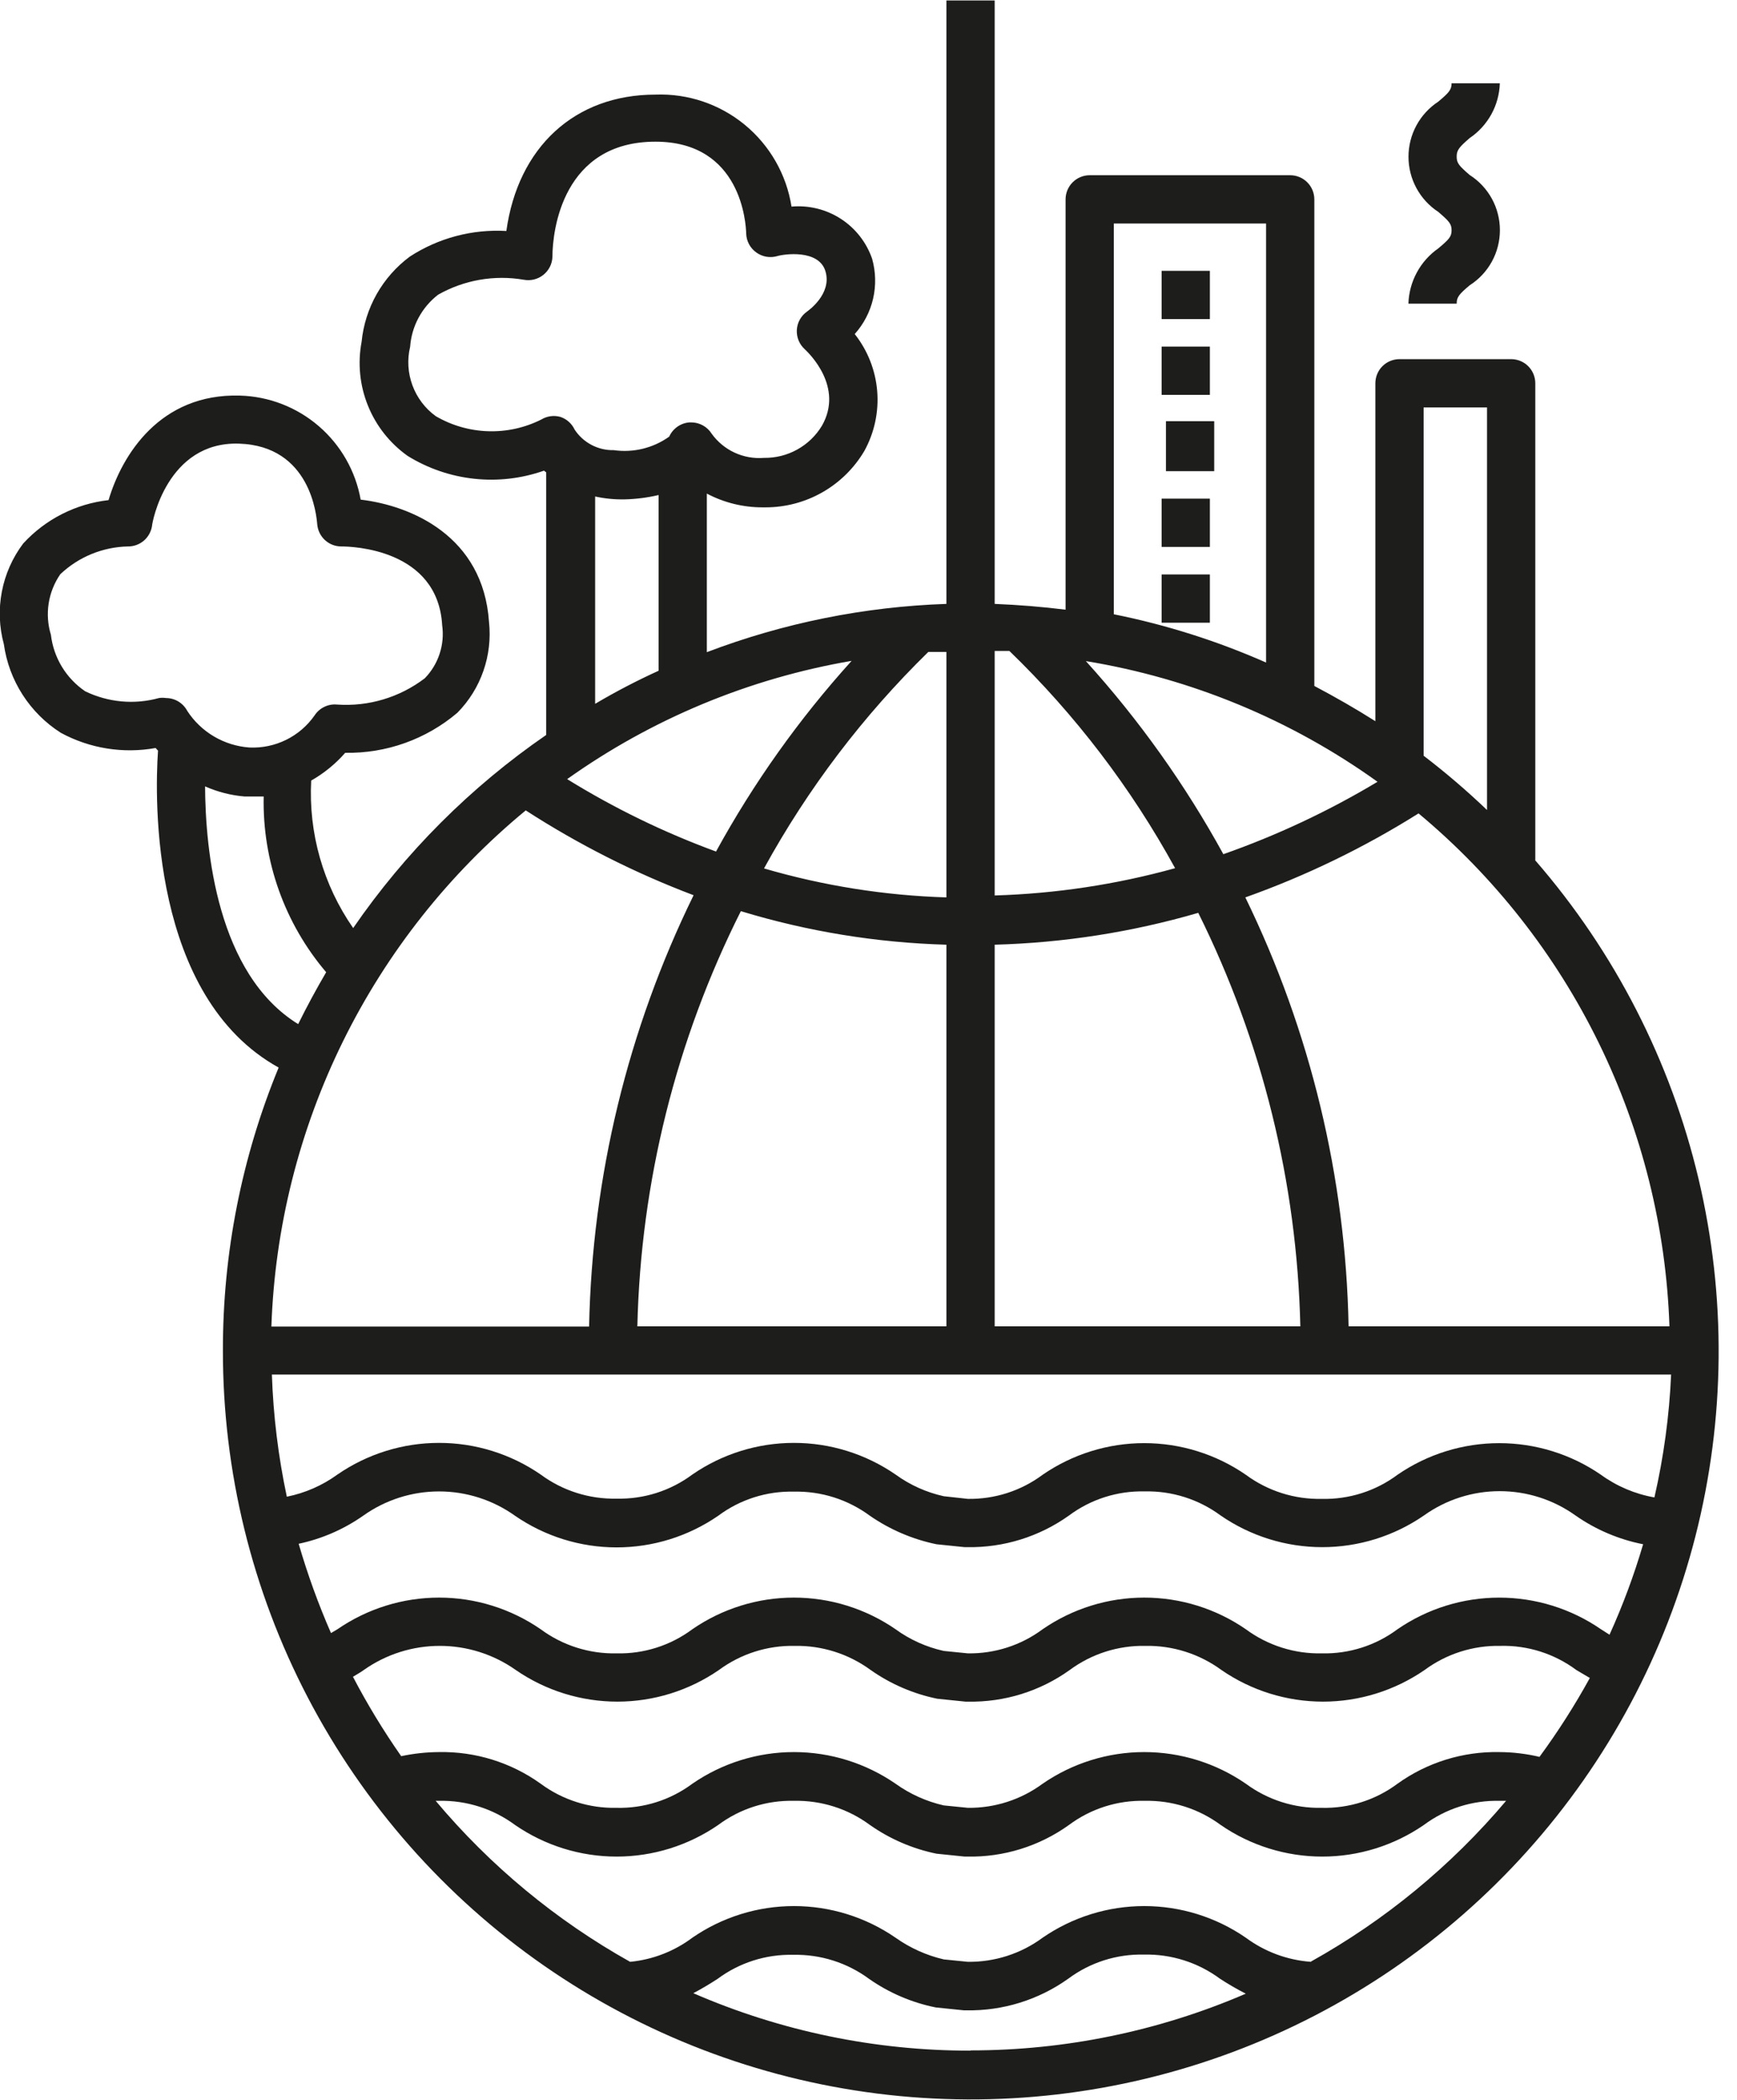<svg width="72" height="87" viewBox="0 0 72 87" fill="none" xmlns="http://www.w3.org/2000/svg">
<path d="M63.639 35.66V15.88C63.639 15.615 63.534 15.36 63.347 15.173C63.159 14.985 62.905 14.88 62.639 14.88H58.01C57.744 14.88 57.49 14.985 57.302 15.173C57.115 15.36 57.01 15.615 57.01 15.88V29.88C56.19 29.36 55.349 28.88 54.48 28.42V8.26C54.48 7.995 54.374 7.74 54.187 7.553C53.999 7.365 53.745 7.26 53.48 7.26H45.169C44.904 7.26 44.65 7.365 44.462 7.553C44.275 7.74 44.169 7.995 44.169 8.26V25.26C43.203 25.14 42.223 25.06 41.23 25.02V0.02H39.23V25.02C35.832 25.135 32.477 25.81 29.299 27.02V20.45C30.011 20.826 30.805 21.022 31.61 21.02H31.73C32.558 21.021 33.372 20.806 34.091 20.395C34.81 19.985 35.409 19.394 35.83 18.68C36.246 17.923 36.431 17.061 36.36 16.2C36.289 15.339 35.965 14.518 35.429 13.84C35.803 13.423 36.065 12.918 36.191 12.373C36.316 11.827 36.302 11.259 36.15 10.72C35.914 10.039 35.457 9.456 34.852 9.065C34.246 8.674 33.527 8.496 32.809 8.56C32.6 7.23 31.91 6.024 30.871 5.169C29.831 4.314 28.515 3.869 27.169 3.92C23.82 3.92 21.47 6.1 20.989 9.57C19.577 9.488 18.176 9.859 16.989 10.63C16.428 11.046 15.96 11.575 15.615 12.183C15.271 12.791 15.058 13.464 14.989 14.16C14.821 15.049 14.912 15.967 15.251 16.805C15.589 17.644 16.162 18.367 16.899 18.89C17.736 19.407 18.678 19.73 19.655 19.835C20.633 19.941 21.622 19.826 22.549 19.5L22.64 19.57V30.45C19.507 32.606 16.796 35.318 14.639 38.45C13.396 36.664 12.784 34.514 12.899 32.34C13.43 32.038 13.907 31.649 14.309 31.19C16.01 31.22 17.663 30.63 18.959 29.53C19.443 29.039 19.811 28.448 20.037 27.797C20.264 27.147 20.343 26.455 20.27 25.77C20.029 22.21 17.049 20.95 14.95 20.7C14.739 19.516 14.126 18.442 13.215 17.657C12.305 16.872 11.151 16.424 9.95 16.39C6.63 16.29 5.05 18.86 4.5 20.72C3.141 20.873 1.883 21.512 0.96 22.52C0.517 23.108 0.215 23.79 0.077 24.512C-0.062 25.235 -0.034 25.98 0.16 26.69C0.264 27.436 0.529 28.15 0.937 28.784C1.344 29.418 1.884 29.955 2.52 30.36C3.72 31.011 5.106 31.233 6.45 30.99L6.55 31.1C6.41 33.1 6.24 41.29 11.55 44.23C10.018 47.947 9.233 51.93 9.24 55.95C9.234 60.957 10.442 65.891 12.759 70.329C15.077 74.767 18.434 78.578 22.546 81.436C26.657 84.294 31.399 86.113 36.367 86.739C41.334 87.364 46.38 86.777 51.071 85.028C55.762 83.278 59.96 80.419 63.305 76.693C66.65 72.968 69.044 68.488 70.28 63.636C71.516 58.784 71.559 53.705 70.404 48.833C69.249 43.961 66.932 39.441 63.65 35.66H63.639ZM59.01 16.88H61.639V33.56C60.805 32.762 59.927 32.011 59.01 31.31V16.88ZM58.8 33.7C61.933 36.309 64.48 39.551 66.272 43.213C68.064 46.875 69.062 50.875 69.2 54.95H55.9C55.782 48.786 54.322 42.722 51.62 37.18C54.133 36.286 56.541 35.119 58.8 33.7ZM46.169 9.26H52.48V27.45C50.455 26.556 48.339 25.885 46.169 25.45V9.26ZM57.099 32.39C55.076 33.603 52.935 34.608 50.709 35.39C49.129 32.51 47.216 29.825 45.01 27.39C49.371 28.104 53.508 29.815 57.099 32.39V32.39ZM41.23 26.97H41.84C44.569 29.608 46.885 32.642 48.709 35.97C46.271 36.646 43.759 37.025 41.23 37.1V26.97ZM41.23 39.14C44.088 39.062 46.924 38.619 49.669 37.82C52.319 43.151 53.763 48.999 53.9 54.95H41.23V39.14ZM38.48 27.01H39.23V37.18C36.669 37.102 34.129 36.698 31.669 35.98C33.485 32.671 35.78 29.648 38.48 27.01V27.01ZM39.23 39.14V54.95H26.419C26.557 48.97 28.023 43.095 30.709 37.75C33.475 38.592 36.34 39.059 39.23 39.14V39.14ZM35.3 27.38C33.124 29.785 31.238 32.436 29.68 35.28C27.527 34.491 25.46 33.486 23.509 32.28C27.022 29.782 31.052 28.108 35.3 27.38V27.38ZM24.669 29.16V20.57C25.067 20.657 25.473 20.697 25.88 20.69C26.358 20.679 26.834 20.619 27.299 20.51V27.79C26.399 28.199 25.521 28.656 24.669 29.16V29.16ZM22.439 17.38C21.756 17.724 20.997 17.891 20.232 17.866C19.467 17.842 18.72 17.627 18.059 17.24C17.619 16.919 17.284 16.476 17.096 15.965C16.907 15.455 16.873 14.9 17 14.37C17.03 13.949 17.149 13.538 17.349 13.166C17.549 12.794 17.825 12.468 18.16 12.21C19.236 11.6 20.49 11.381 21.709 11.59C21.851 11.617 21.997 11.613 22.136 11.579C22.276 11.544 22.407 11.48 22.52 11.39C22.634 11.3 22.727 11.186 22.792 11.057C22.858 10.927 22.894 10.785 22.899 10.64C22.899 9.52 23.34 5.87 27.169 5.87C30.739 5.87 30.919 9.28 30.93 9.67C30.933 9.825 30.973 9.977 31.046 10.115C31.119 10.252 31.223 10.37 31.349 10.46C31.473 10.55 31.616 10.61 31.767 10.636C31.918 10.662 32.073 10.653 32.219 10.61C32.48 10.53 33.95 10.31 34.219 11.25C34.489 12.19 33.489 12.88 33.45 12.91C33.327 12.997 33.226 13.11 33.153 13.241C33.08 13.373 33.038 13.518 33.029 13.668C33.021 13.818 33.046 13.968 33.103 14.107C33.16 14.246 33.248 14.37 33.359 14.47C33.529 14.63 34.989 16.03 34.069 17.64C33.82 18.052 33.468 18.391 33.047 18.624C32.626 18.858 32.151 18.977 31.669 18.97C31.252 19.004 30.833 18.93 30.453 18.755C30.073 18.58 29.744 18.309 29.5 17.97C29.41 17.826 29.284 17.707 29.135 17.625C28.987 17.543 28.82 17.5 28.649 17.5H28.579C28.399 17.513 28.226 17.575 28.078 17.679C27.93 17.783 27.813 17.925 27.739 18.09C27.073 18.566 26.25 18.766 25.439 18.65C25.12 18.657 24.803 18.583 24.52 18.434C24.236 18.285 23.995 18.067 23.82 17.8C23.761 17.675 23.678 17.564 23.575 17.472C23.472 17.381 23.351 17.312 23.22 17.27C23.089 17.235 22.952 17.226 22.818 17.245C22.684 17.264 22.555 17.31 22.439 17.38ZM7.76 29.45C7.675 29.29 7.548 29.157 7.393 29.063C7.238 28.97 7.06 28.921 6.88 28.92C6.783 28.906 6.686 28.906 6.59 28.92C5.569 29.202 4.482 29.102 3.53 28.64C3.139 28.374 2.81 28.028 2.565 27.624C2.321 27.221 2.165 26.769 2.11 26.3C1.981 25.879 1.95 25.435 2.017 25C2.085 24.566 2.25 24.152 2.5 23.79C3.258 23.073 4.256 22.663 5.3 22.64C5.539 22.643 5.772 22.56 5.956 22.406C6.139 22.252 6.261 22.037 6.3 21.8C6.3 21.66 6.92 18.29 9.9 18.38C12.88 18.47 13.12 21.38 13.149 21.72C13.17 21.971 13.284 22.205 13.469 22.376C13.655 22.547 13.898 22.641 14.149 22.64V22.64C14.589 22.64 18.149 22.74 18.329 25.91C18.384 26.306 18.347 26.709 18.222 27.088C18.098 27.468 17.888 27.814 17.61 28.1C16.569 28.894 15.275 29.282 13.97 29.19C13.788 29.173 13.606 29.206 13.442 29.286C13.278 29.365 13.139 29.488 13.04 29.64C12.738 30.071 12.333 30.42 11.861 30.652C11.388 30.885 10.865 30.994 10.339 30.97C9.821 30.933 9.319 30.777 8.871 30.513C8.423 30.25 8.043 29.886 7.76 29.45V29.45ZM8.5 32.58C9.022 32.812 9.58 32.954 10.149 33H10.569C10.7 33 10.809 33 10.93 33C10.873 35.662 11.794 38.252 13.52 40.28C13.11 40.98 12.72 41.7 12.36 42.43C9 40.36 8.51 35.23 8.5 32.54V32.58ZM21.799 33.58C23.986 34.992 26.316 36.169 28.75 37.09C26.021 42.66 24.543 48.759 24.419 54.96H11.249C11.391 50.85 12.405 46.818 14.224 43.13C16.043 39.443 18.625 36.184 21.799 33.57V33.58ZM40.23 84.96C36.277 84.964 32.365 84.154 28.739 82.58C29.099 82.39 29.43 82.19 29.739 81.99C30.645 81.315 31.75 80.963 32.88 80.99C34.011 80.965 35.119 81.317 36.029 81.99C36.859 82.569 37.798 82.971 38.789 83.17L39.959 83.29H40.059C41.57 83.316 43.049 82.857 44.279 81.98C45.185 81.305 46.291 80.953 47.419 80.98C48.551 80.955 49.659 81.307 50.569 81.98C50.915 82.206 51.272 82.412 51.639 82.6C48.036 84.152 44.153 84.951 40.23 84.95V84.96ZM54.34 81.28C53.363 81.21 52.426 80.863 51.639 80.28C50.401 79.427 48.933 78.97 47.429 78.97C45.926 78.97 44.458 79.427 43.219 80.28C42.323 80.942 41.234 81.293 40.12 81.28L39.12 81.18C38.401 81.012 37.722 80.706 37.12 80.28C35.881 79.427 34.413 78.97 32.91 78.97C31.406 78.97 29.938 79.427 28.7 80.28C27.948 80.844 27.055 81.19 26.119 81.28C23.051 79.564 20.32 77.304 18.059 74.61H18.2C19.331 74.585 20.439 74.937 21.349 75.61C22.588 76.463 24.056 76.92 25.559 76.92C27.063 76.92 28.531 76.463 29.77 75.61C30.675 74.935 31.78 74.583 32.91 74.61C34.041 74.585 35.149 74.937 36.059 75.61C36.888 76.192 37.828 76.597 38.819 76.8L39.989 76.92H40.09C41.601 76.95 43.081 76.491 44.309 75.61C45.215 74.935 46.321 74.583 47.45 74.61C48.581 74.585 49.689 74.937 50.599 75.61C51.838 76.463 53.306 76.92 54.809 76.92C56.313 76.92 57.781 76.463 59.02 75.61C59.925 74.935 61.031 74.583 62.16 74.61H62.429C60.157 77.3 57.416 79.556 54.34 81.27V81.28ZM63.819 72.79C63.269 72.659 62.705 72.592 62.139 72.59C60.632 72.562 59.155 73.021 57.929 73.9C57.024 74.575 55.919 74.927 54.789 74.9C53.658 74.925 52.55 74.573 51.639 73.9C50.401 73.047 48.933 72.59 47.429 72.59C45.926 72.59 44.458 73.047 43.219 73.9C42.323 74.562 41.234 74.913 40.12 74.9L39.12 74.8C38.4 74.636 37.72 74.33 37.12 73.9C35.881 73.047 34.413 72.59 32.91 72.59C31.406 72.59 29.938 73.047 28.7 73.9C27.794 74.575 26.689 74.927 25.559 74.9C24.428 74.925 23.32 74.573 22.41 73.9C21.184 73.021 19.707 72.562 18.2 72.59C17.672 72.593 17.146 72.65 16.63 72.76C15.893 71.707 15.225 70.608 14.63 69.47C14.78 69.38 14.94 69.29 15.079 69.19C16.001 68.539 17.101 68.19 18.23 68.19C19.358 68.19 20.458 68.539 21.38 69.19C22.618 70.043 24.086 70.5 25.59 70.5C27.093 70.5 28.561 70.043 29.799 69.19C30.707 68.52 31.811 68.168 32.94 68.19C34.071 68.17 35.177 68.521 36.09 69.19C36.918 69.772 37.858 70.177 38.849 70.38L40.02 70.5H40.12C41.631 70.53 43.111 70.071 44.34 69.19C45.247 68.52 46.351 68.168 47.48 68.19C48.611 68.17 49.717 68.521 50.63 69.19C51.868 70.043 53.336 70.5 54.84 70.5C56.343 70.5 57.811 70.043 59.05 69.19C59.957 68.52 61.061 68.168 62.19 68.19C63.322 68.161 64.431 68.513 65.34 69.19L65.9 69.52C65.278 70.651 64.583 71.74 63.819 72.78V72.79ZM66.719 67.73L66.359 67.5C65.119 66.647 63.65 66.191 62.145 66.191C60.639 66.191 59.17 66.647 57.929 67.5C57.024 68.175 55.919 68.527 54.789 68.5C53.658 68.525 52.55 68.173 51.639 67.5C50.401 66.647 48.933 66.19 47.429 66.19C45.926 66.19 44.458 66.647 43.219 67.5C42.325 68.166 41.235 68.517 40.12 68.5L39.12 68.4C38.398 68.24 37.717 67.934 37.12 67.5C35.881 66.647 34.413 66.19 32.91 66.19C31.406 66.19 29.938 66.647 28.7 67.5C27.794 68.175 26.689 68.527 25.559 68.5C24.428 68.525 23.32 68.173 22.41 67.5C21.171 66.647 19.703 66.19 18.2 66.19C16.696 66.19 15.228 66.647 13.989 67.5L13.72 67.66C13.194 66.457 12.747 65.221 12.38 63.96C13.338 63.757 14.247 63.362 15.05 62.8C15.969 62.144 17.07 61.791 18.2 61.791C19.329 61.791 20.43 62.144 21.349 62.8C22.588 63.653 24.056 64.11 25.559 64.11C27.063 64.11 28.531 63.653 29.77 62.8C30.675 62.125 31.78 61.773 32.91 61.8C34.041 61.775 35.149 62.127 36.059 62.8C36.891 63.375 37.83 63.776 38.819 63.98L39.989 64.1H40.09C41.6 64.126 43.079 63.667 44.309 62.79C45.215 62.115 46.321 61.763 47.45 61.79C48.581 61.765 49.689 62.117 50.599 62.79C51.838 63.643 53.306 64.1 54.809 64.1C56.313 64.1 57.781 63.643 59.02 62.79C59.937 62.133 61.036 61.78 62.164 61.78C63.293 61.78 64.392 62.133 65.309 62.79C66.15 63.377 67.104 63.782 68.109 63.98C67.733 65.257 67.269 66.507 66.719 67.72V67.73ZM68.579 62.04C67.778 61.9 67.018 61.578 66.359 61.1C65.119 60.247 63.65 59.791 62.145 59.791C60.639 59.791 59.17 60.247 57.929 61.1C57.024 61.775 55.919 62.127 54.789 62.1C53.658 62.125 52.55 61.773 51.639 61.1C50.401 60.247 48.933 59.79 47.429 59.79C45.926 59.79 44.458 60.247 43.219 61.1C42.325 61.766 41.235 62.117 40.12 62.1L39.12 61.99C38.398 61.831 37.717 61.524 37.12 61.09C35.881 60.237 34.413 59.78 32.91 59.78C31.406 59.78 29.938 60.237 28.7 61.09C27.794 61.765 26.689 62.117 25.559 62.09C24.428 62.115 23.32 61.763 22.41 61.09C21.171 60.237 19.703 59.78 18.2 59.78C16.696 59.78 15.228 60.237 13.989 61.09C13.364 61.544 12.648 61.858 11.889 62.01C11.535 60.345 11.327 58.652 11.27 56.95H69.269C69.193 58.661 68.962 60.361 68.579 62.03V62.04ZM50.15 11.22H48.15V13.22H50.15V11.22ZM50.15 14.36H48.15V16.36H50.15V14.36ZM48.33 19.52H50.33V17.45H48.33V19.52ZM48.15 22.66H50.15V20.66H48.15V22.66ZM48.15 25.8H50.15V23.8H48.15V25.8ZM59.62 10.29C59.249 10.549 58.944 10.891 58.729 11.289C58.514 11.686 58.394 12.128 58.38 12.58H60.38C60.38 12.31 60.48 12.19 60.919 11.82C61.304 11.575 61.62 11.237 61.839 10.838C62.058 10.439 62.172 9.991 62.172 9.535C62.172 9.08 62.058 8.631 61.839 8.232C61.62 7.833 61.304 7.495 60.919 7.25C60.48 6.87 60.38 6.76 60.38 6.49C60.38 6.22 60.48 6.1 60.919 5.72C61.292 5.467 61.6 5.13 61.818 4.735C62.035 4.341 62.155 3.9 62.169 3.45H60.169C60.169 3.72 60.059 3.84 59.62 4.21C59.24 4.458 58.928 4.797 58.712 5.196C58.496 5.595 58.383 6.041 58.383 6.495C58.383 6.949 58.496 7.395 58.712 7.794C58.928 8.193 59.24 8.532 59.62 8.78C60.059 9.16 60.169 9.27 60.169 9.54C60.169 9.81 60.059 9.92 59.62 10.29V10.29Z" fill="#1D1D1B"/>
</svg>
